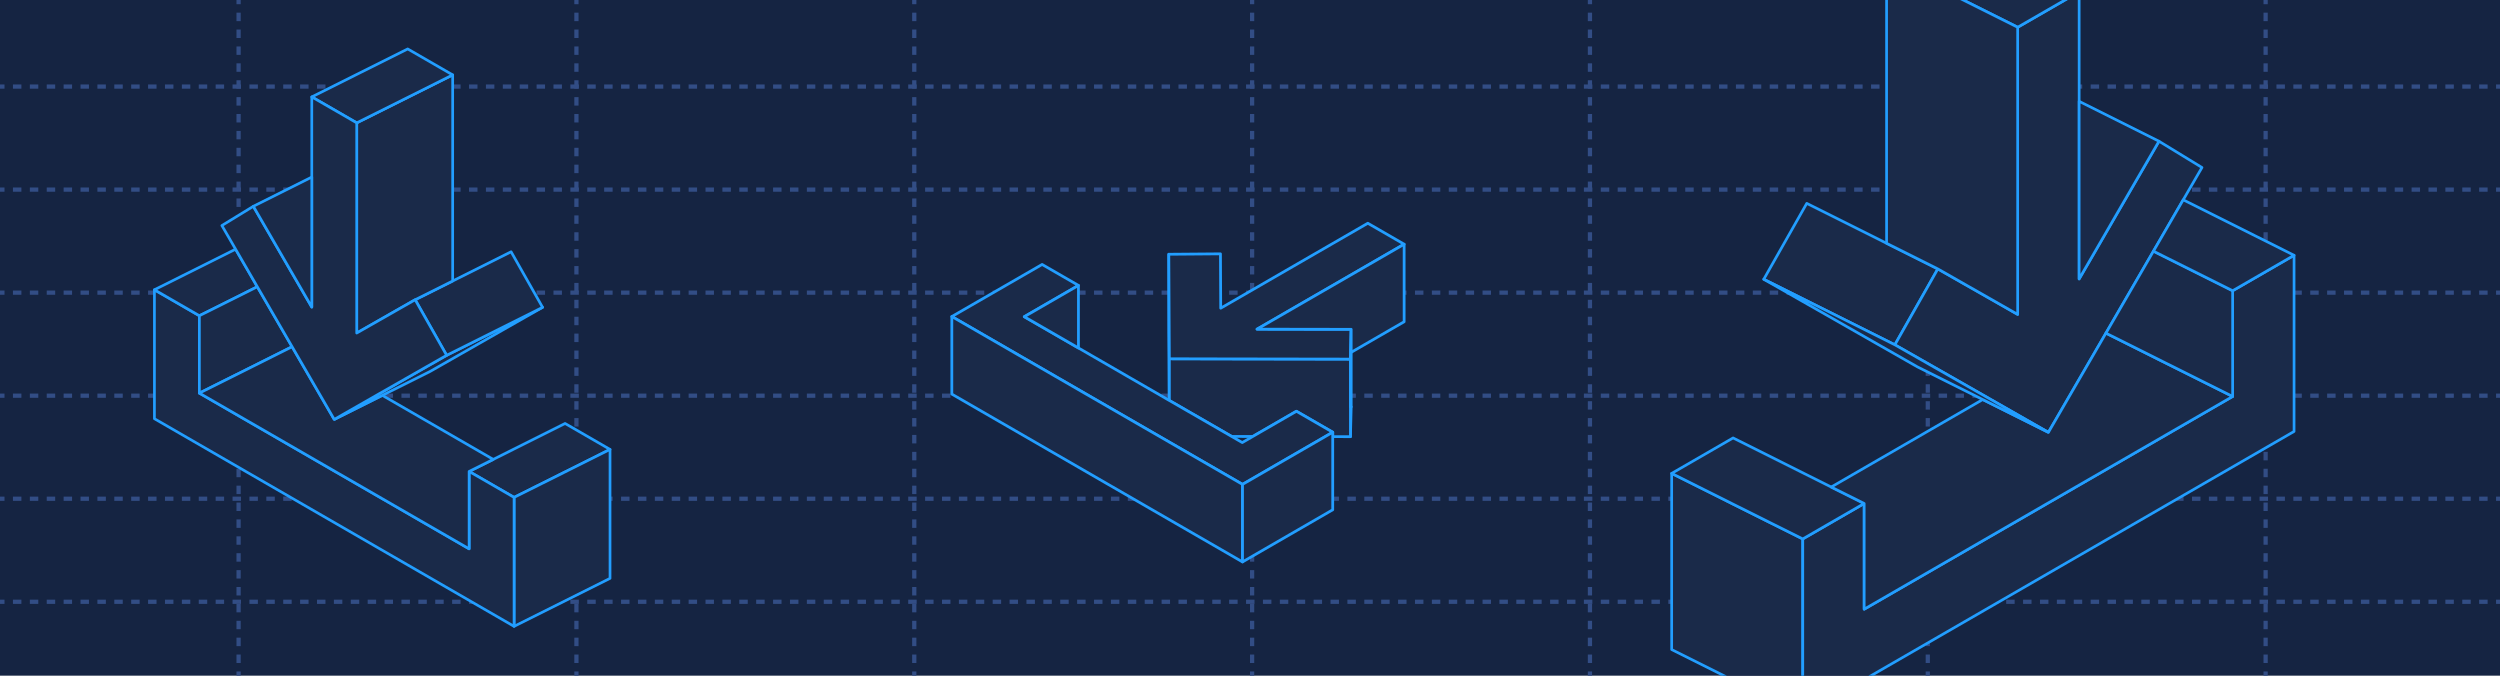 <svg width="592" height="160" viewBox="0 0 592 160" fill="none" xmlns="http://www.w3.org/2000/svg">
<g clip-path="url(#clip0_2720_152)">
<rect width="592" height="160" fill="#152442"/>
<line x1="-4.934" y1="20.5" x2="596.933" y2="20.5" stroke="#324D85" stroke-dasharray="2 2"/>
<line x1="-4.934" y1="44.9" x2="596.933" y2="44.9" stroke="#324D85" stroke-dasharray="2 2"/>
<line x1="-4.934" y1="69.3" x2="596.933" y2="69.3" stroke="#324D85" stroke-dasharray="2 2"/>
<line x1="-4.934" y1="93.7" x2="596.933" y2="93.7" stroke="#324D85" stroke-dasharray="2 2"/>
<line x1="-4.934" y1="118.1" x2="596.933" y2="118.1" stroke="#324D85" stroke-dasharray="2 2"/>
<line x1="-4.934" y1="142.5" x2="596.933" y2="142.5" stroke="#324D85" stroke-dasharray="2 2"/>
<line x1="56.5" y1="-13" x2="56.5" y2="173" stroke="#324D85" stroke-dasharray="2 2"/>
<line x1="136.5" y1="-13" x2="136.5" y2="173" stroke="#324D85" stroke-dasharray="2 2"/>
<line x1="216.5" y1="-13" x2="216.5" y2="173" stroke="#324D85" stroke-dasharray="2 2"/>
<line x1="296.5" y1="-13" x2="296.5" y2="173" stroke="#324D85" stroke-dasharray="2 2"/>
<line x1="376.5" y1="-13" x2="376.5" y2="173" stroke="#324D85" stroke-dasharray="2 2"/>
<line x1="456.5" y1="-13" x2="456.5" y2="173" stroke="#324D85" stroke-dasharray="2 2"/>
<line x1="536.5" y1="-13" x2="536.5" y2="173" stroke="#324D85" stroke-dasharray="2 2"/>
<path d="M79.102 99.233L79.147 99.312L79.192 99.29L79.102 99.233Z" fill="#1A2A49" stroke="#229EFF" stroke-width="0.64" stroke-linecap="round" stroke-linejoin="round"/>
<path d="M144.454 106.424L133.81 111.751L127.448 114.932L121.734 117.784L111.09 111.638L116.804 108.786L133.81 100.278L144.454 106.424Z" fill="#1A2A49" stroke="#229EFF" stroke-width="0.64" stroke-linecap="round" stroke-linejoin="round"/>
<path d="M144.454 106.424V136.959L121.734 148.319V117.784L127.448 114.932L133.81 111.751L144.454 106.424Z" fill="#1A2A49" stroke="#229EFF" stroke-width="0.64" stroke-linecap="round" stroke-linejoin="round"/>
<path d="M121.732 117.784V148.319L36.566 99.153V68.618L47.211 74.763V93.087L111.088 129.961V111.638L121.732 117.784Z" fill="#1A2A49" stroke="#229EFF" stroke-width="0.64" stroke-linecap="round" stroke-linejoin="round"/>
<path d="M60.934 67.902L59.286 68.731L47.211 74.763L36.566 68.618L55.788 59.007L59.286 65.051L60.934 67.902Z" fill="#1A2A49" stroke="#229EFF" stroke-width="0.64" stroke-linecap="round" stroke-linejoin="round"/>
<path d="M69.17 82.102L59.287 87.055L47.211 93.087V74.763L59.287 68.731L60.934 67.902L69.17 82.102Z" fill="#1A2A49" stroke="#229EFF" stroke-width="0.64" stroke-linecap="round" stroke-linejoin="round"/>
<path d="M116.802 108.786L111.088 111.638V129.961L47.211 93.087L59.287 87.055L69.17 82.102L79.099 99.233L79.144 99.312L79.189 99.29H79.201L79.28 99.244L90.527 93.621L116.802 108.786Z" fill="#1A2A49" stroke="#229EFF" stroke-width="0.64" stroke-linecap="round" stroke-linejoin="round"/>
<path d="M128.481 72.775L101.865 87.952L90.528 93.621L79.281 99.244L89.835 93.212L101.172 86.748L105.761 84.135L128.481 72.775Z" fill="#1A2A49" stroke="#229EFF" stroke-width="0.64" stroke-linecap="round" stroke-linejoin="round"/>
<path d="M128.481 72.775L105.761 84.135L98.309 70.981L107.192 66.539L121.029 59.62L128.481 72.775Z" fill="#1A2A49" stroke="#229EFF" stroke-width="0.64" stroke-linecap="round" stroke-linejoin="round"/>
<path d="M107.193 17.736V66.539L98.309 70.981L93.583 73.673L84.473 78.864V29.096L96.548 23.064L107.193 17.736Z" fill="#1A2A49" stroke="#229EFF" stroke-width="0.64" stroke-linecap="round" stroke-linejoin="round"/>
<path d="M107.192 17.736L96.548 23.064L84.472 29.096L73.828 22.95L96.548 11.59L107.192 17.736Z" fill="#1A2A49" stroke="#229EFF" stroke-width="0.64" stroke-linecap="round" stroke-linejoin="round"/>
<path d="M105.761 84.135L101.171 86.748L89.834 93.212L79.281 99.244L79.201 99.29H79.19L79.099 99.233L69.17 82.102L60.934 67.902L59.287 65.051L55.788 59.007L52.539 53.407L59.991 48.851L67.671 62.097L68.761 63.983L69.931 65.993L73.828 72.719V22.95L84.472 29.096V78.864L93.583 73.673L98.308 70.981L105.761 84.135Z" fill="#1A2A49" stroke="#229EFF" stroke-width="0.64" stroke-linecap="round" stroke-linejoin="round"/>
<path d="M73.829 41.933V72.719L69.932 65.993L68.762 63.983L67.671 62.097L59.992 48.851L73.829 41.933Z" fill="#1A2A49" stroke="#229EFF" stroke-width="0.64" stroke-linecap="round" stroke-linejoin="round"/>
<path d="M485 102.353L485.062 102.385L485.124 102.276L485 102.353Z" fill="#1A2A49" stroke="#229EFF" stroke-width="0.64" stroke-linecap="round" stroke-linejoin="round"/>
<path d="M426.892 127.62V169.337L395.852 153.817V112.1L410.394 119.379L419.085 123.724L426.892 127.62Z" fill="#1A2A49" stroke="#229EFF" stroke-width="0.64" stroke-linecap="round" stroke-linejoin="round"/>
<path d="M543.232 60.449V102.167L426.895 169.337V127.62L441.437 119.223V144.257L528.69 93.879V68.846L543.232 60.449Z" fill="#1A2A49" stroke="#229EFF" stroke-width="0.64" stroke-linecap="round" stroke-linejoin="round"/>
<path d="M441.434 119.223L426.892 127.62L419.085 123.724L410.394 119.379L395.852 112.1L410.394 103.703L433.627 115.328L441.434 119.223Z" fill="#1A2A49" stroke="#229EFF" stroke-width="0.64" stroke-linecap="round" stroke-linejoin="round"/>
<path d="M458.881 63.678L448.7 81.65L417.66 66.13L427.841 48.158L446.745 57.609L458.881 63.678Z" fill="#1A2A49" stroke="#229EFF" stroke-width="0.64" stroke-linecap="round" stroke-linejoin="round"/>
<path d="M521.426 39.668L516.987 47.32L512.192 55.592L509.941 59.472L498.689 78.887L485.125 102.276L485 102.353L470.458 94.05L454.969 85.219L448.699 81.65L458.88 63.678L465.337 67.356L477.784 74.448V6.455L492.341 -1.941V66.052L497.649 56.895L499.248 54.133L500.753 51.526L511.245 33.445L521.426 39.668Z" fill="#1A2A49" stroke="#229EFF" stroke-width="0.64" stroke-linecap="round" stroke-linejoin="round"/>
<path d="M441.435 119.224L433.629 115.328L469.511 94.609L485 102.353L485.062 102.384L485.124 102.276L498.689 78.887L512.191 85.638L528.689 93.879L441.435 144.257V119.224Z" fill="#1A2A49" stroke="#229EFF" stroke-width="0.64" stroke-linecap="round" stroke-linejoin="round"/>
<path d="M528.688 68.846V93.879L512.19 85.638L498.688 78.887L509.939 59.472L512.19 60.605L528.688 68.846Z" fill="#1A2A49" stroke="#229EFF" stroke-width="0.64" stroke-linecap="round" stroke-linejoin="round"/>
<path d="M492.34 -1.941L477.782 6.455L446.742 -9.065L461.3 -17.461L492.34 -1.941Z" fill="#1A2A49" stroke="#229EFF" stroke-width="0.64" stroke-linecap="round" stroke-linejoin="round"/>
<path d="M477.782 6.455V74.448L465.335 67.356L458.879 63.678L446.742 57.609V-9.065L477.782 6.455Z" fill="#1A2A49" stroke="#229EFF" stroke-width="0.64" stroke-linecap="round" stroke-linejoin="round"/>
<path d="M485.001 102.353L469.512 94.609L454.024 86.865L417.66 66.13L448.7 81.65L454.97 85.219L470.459 94.05L485.001 102.353Z" fill="#1A2A49" stroke="#229EFF" stroke-width="0.64" stroke-linecap="round" stroke-linejoin="round"/>
<path d="M511.243 33.444L500.752 51.525L499.246 54.133L497.648 56.895L492.34 66.052V23.993L511.243 33.444Z" fill="#1A2A49" stroke="#229EFF" stroke-width="0.64" stroke-linecap="round" stroke-linejoin="round"/>
<path d="M543.232 60.449L528.69 68.846L512.192 60.605L509.941 59.472L512.192 55.592L516.987 47.319L543.232 60.449Z" fill="#1A2A49" stroke="#229EFF" stroke-width="0.64" stroke-linecap="round" stroke-linejoin="round"/>
<path d="M319.785 96.342V103.402L319.96 96.342H319.785Z" fill="#1A2A49" stroke="#229EFF" stroke-width="0.656" stroke-linecap="round" stroke-linejoin="round"/>
<path d="M276.902 84.958V94.836L276.856 94.809L276.773 78.569V60.208L276.865 78.569L276.902 84.958Z" fill="#1A2A49" stroke="#229EFF" stroke-width="0.656" stroke-linecap="round" stroke-linejoin="round"/>
<path d="M319.784 85.041V103.402L315.588 103.392V102.355L306.986 97.388L296.658 103.356L291.655 103.346L276.902 94.836V84.958L289.03 84.986L300.028 85.004L317.176 85.032L319.784 85.041Z" fill="#1A2A49" stroke="#229EFF" stroke-width="0.656" stroke-linecap="round" stroke-linejoin="round"/>
<path d="M312.228 77.972L319.958 77.981L319.82 83.508L319.783 85.041L317.176 85.032L300.027 85.004L289.029 84.986L276.902 84.958L276.865 78.569L276.773 60.208L289.002 60.107L289.066 72.978L323.896 52.864L332.498 57.83L297.668 77.945L312.228 77.972Z" fill="#1A2A49" stroke="#229EFF" stroke-width="0.656" stroke-linecap="round" stroke-linejoin="round"/>
<path d="M315.587 102.355L313.797 103.392L294.225 114.703L249.893 89.108L241.291 84.141L225.391 74.961L246.772 62.623L255.374 67.589L242.549 74.998L255.374 82.397L276.856 94.809L276.901 94.836L291.654 103.346L294.17 104.797L296.658 103.356L306.985 97.388L315.587 102.355Z" fill="#1A2A49" stroke="#229EFF" stroke-width="0.656" stroke-linecap="round" stroke-linejoin="round"/>
<path d="M294.225 114.702V133.063L225.391 93.322V74.961L241.291 84.141L249.893 89.108L294.225 114.702Z" fill="#1A2A49" stroke="#229EFF" stroke-width="0.656" stroke-linecap="round" stroke-linejoin="round"/>
<path d="M255.376 67.589V82.397L242.551 74.998L255.376 67.589Z" fill="#1A2A49" stroke="#229EFF" stroke-width="0.656" stroke-linecap="round" stroke-linejoin="round"/>
<path d="M319.96 77.981V96.342H319.785V85.041L319.822 83.508L319.96 77.981Z" fill="#1A2A49" stroke="#229EFF" stroke-width="0.656" stroke-linecap="round" stroke-linejoin="round"/>
<path d="M332.498 57.83V76.191L319.958 83.434V77.981L312.228 77.972L297.668 77.945L332.498 57.83Z" fill="#1A2A49" stroke="#229EFF" stroke-width="0.656" stroke-linecap="round" stroke-linejoin="round"/>
<path d="M315.589 102.355V120.716L294.227 133.063V114.703L313.799 103.392L315.589 102.355Z" fill="#1A2A49" stroke="#229EFF" stroke-width="0.656" stroke-linecap="round" stroke-linejoin="round"/>
</g>
<defs>
<clipPath id="clip0_2720_152">
<rect width="592" height="160" fill="white"/>
</clipPath>
</defs>
</svg>
